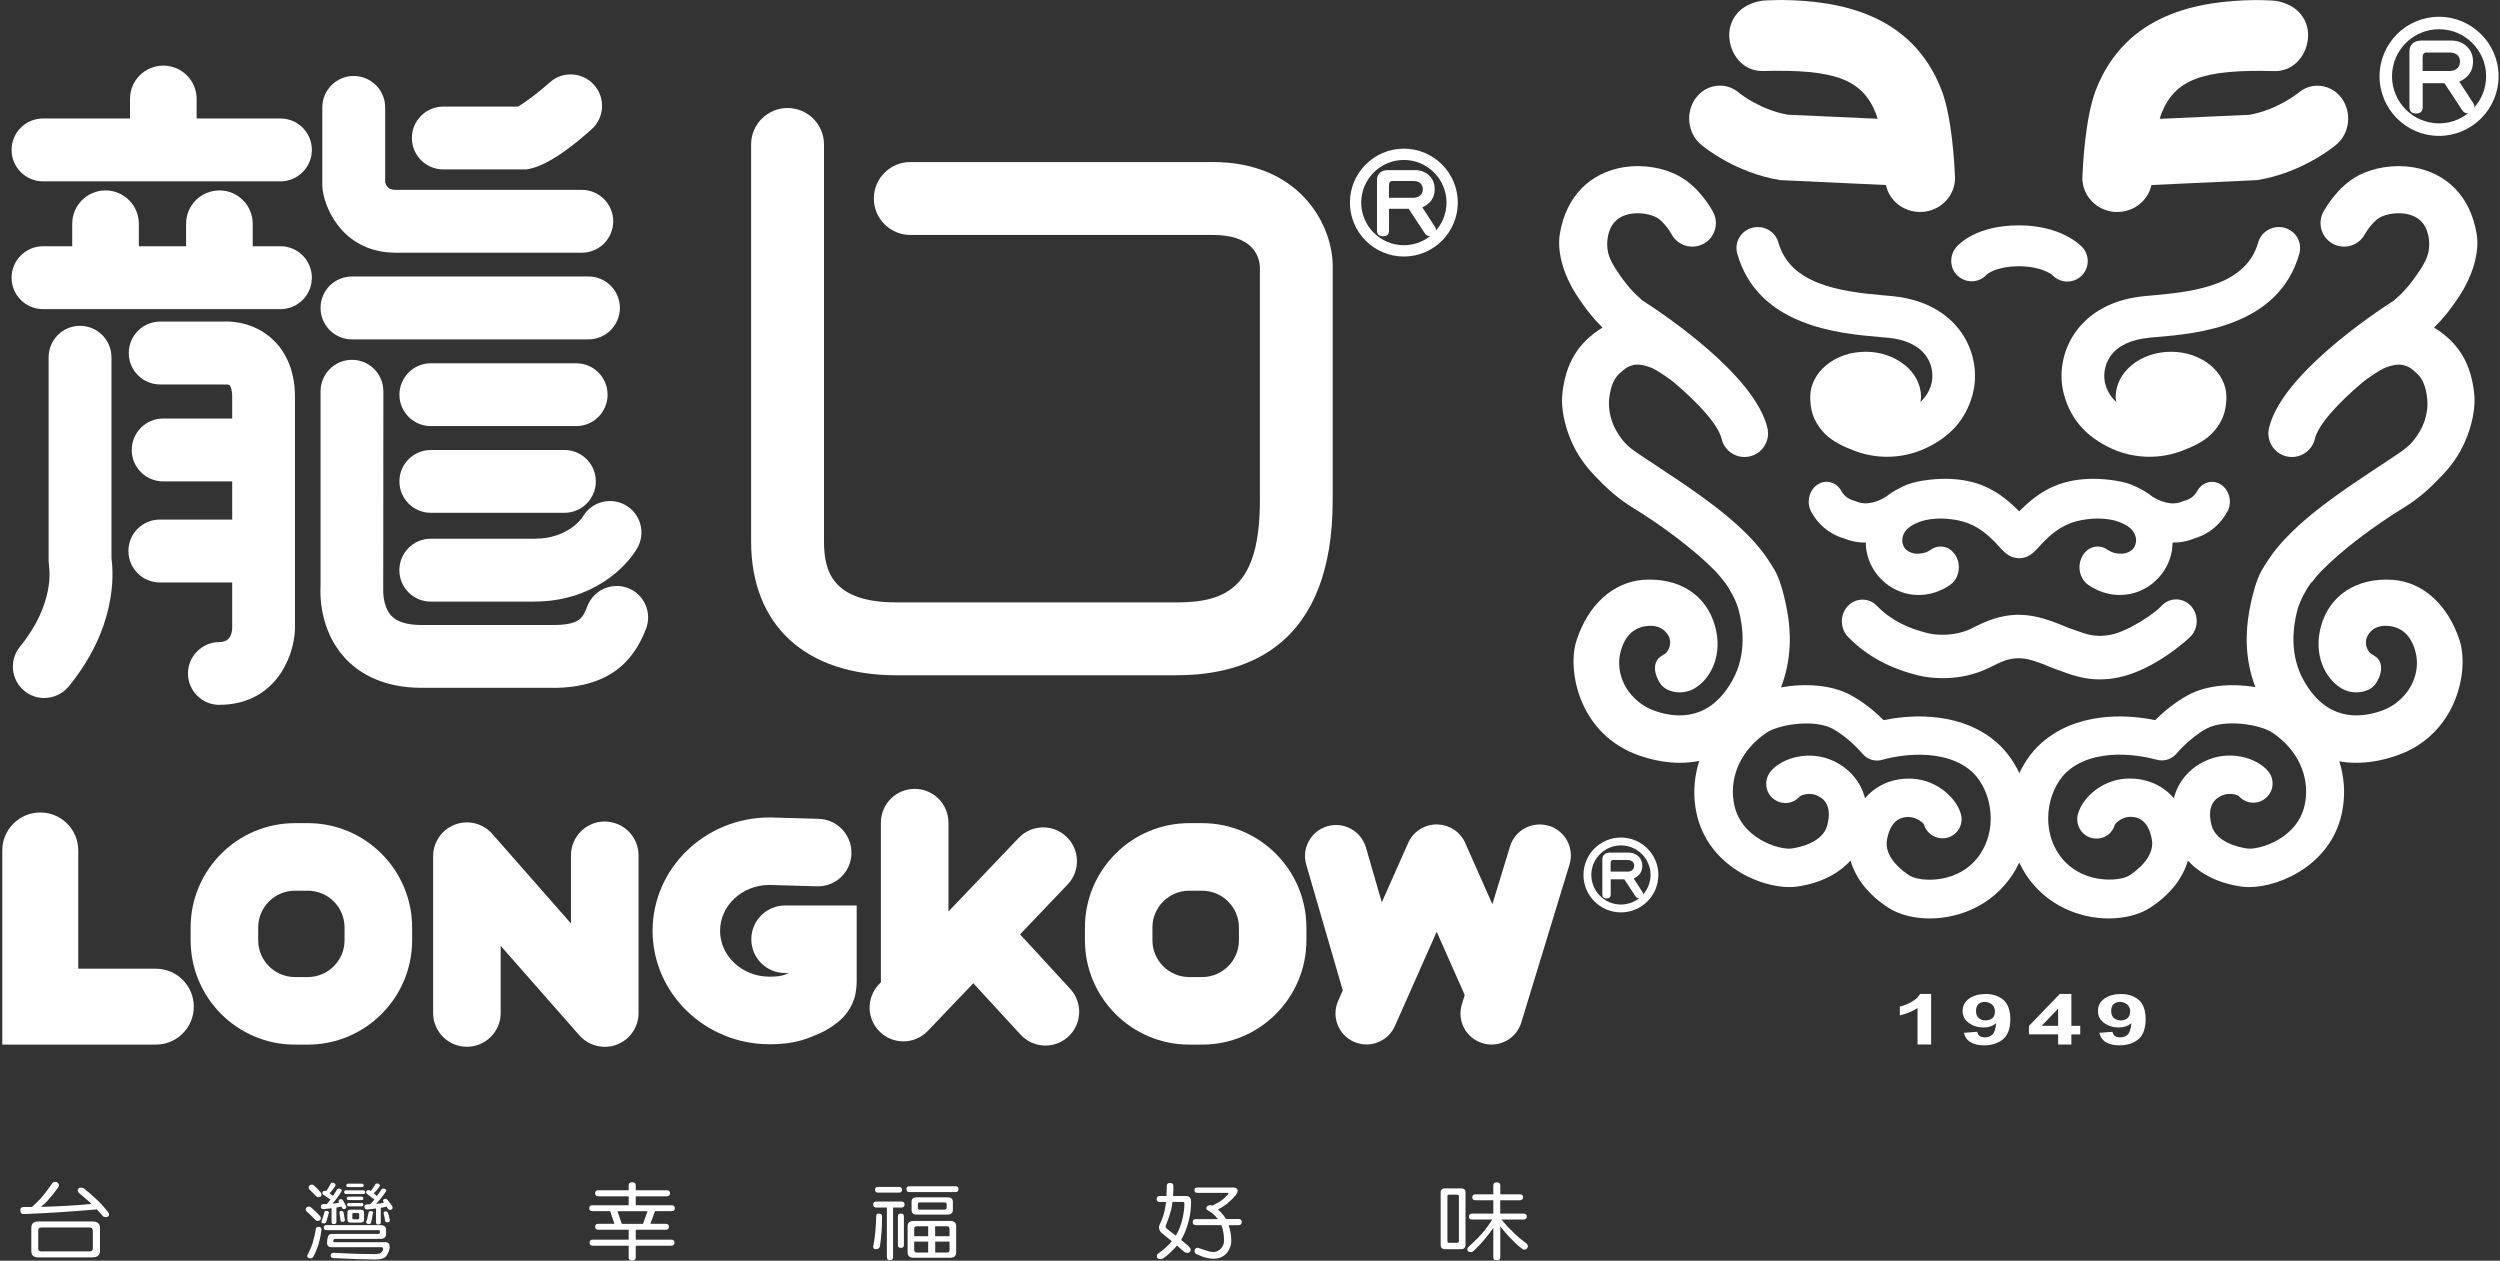 <svg width="117" height="59" viewBox="0 0 117 59" fill="none" xmlns="http://www.w3.org/2000/svg">
<rect x="0" y="0" width="117" height="59" fill="#333333" stroke="none"/>
<g clip-path="url(#clip0_112_34)">
<path d="M2.706 55.363C2.743 55.393 2.76 55.434 2.76 55.474C2.76 55.508 2.747 55.538 2.727 55.565C2.575 55.781 2.406 55.987 2.231 56.185C2.133 56.29 2.032 56.388 1.918 56.482C2.784 56.459 3.576 56.415 4.287 56.344C4.253 56.314 4.216 56.28 4.186 56.249C4.034 56.115 3.873 55.977 3.694 55.828C3.657 55.794 3.64 55.761 3.64 55.72C3.64 55.629 3.687 55.579 3.795 55.579C3.825 55.579 3.866 55.592 3.92 55.612C4.102 55.761 4.27 55.902 4.419 56.041C4.644 56.239 4.857 56.465 5.059 56.728C5.089 56.772 5.106 56.806 5.106 56.819C5.106 56.914 5.052 56.961 4.951 56.961C4.897 56.961 4.85 56.947 4.816 56.914C4.712 56.796 4.614 56.691 4.53 56.597C4.51 56.603 4.5 56.603 4.489 56.603C3.303 56.705 2.177 56.779 1.105 56.819C1.001 56.819 0.95 56.758 0.95 56.634C0.95 56.543 0.997 56.496 1.105 56.489C1.233 56.489 1.361 56.489 1.493 56.486C1.638 56.357 1.773 56.229 1.891 56.101C2.093 55.869 2.278 55.626 2.45 55.373C2.48 55.333 2.524 55.312 2.588 55.312C2.632 55.312 2.673 55.329 2.706 55.356V55.363ZM4.328 57.166C4.557 57.166 4.678 57.264 4.678 57.463V58.548C4.678 58.744 4.557 58.845 4.328 58.845H1.793C1.57 58.845 1.466 58.744 1.466 58.548V57.463C1.466 57.264 1.574 57.166 1.793 57.166H4.328ZM4.344 58.427V57.588C4.344 57.497 4.291 57.446 4.189 57.446H1.931C1.833 57.446 1.789 57.493 1.789 57.588V58.427C1.789 58.525 1.833 58.565 1.931 58.565H4.189C4.291 58.565 4.344 58.521 4.344 58.427Z" fill="white"/>
<path d="M14.564 56.513C14.709 56.63 14.847 56.765 14.982 56.917C15.002 56.957 15.016 56.984 15.016 57.008C15.016 57.096 14.962 57.136 14.857 57.136C14.831 57.136 14.8 57.129 14.773 57.106C14.638 56.961 14.49 56.819 14.338 56.684C14.311 56.647 14.305 56.624 14.305 56.61C14.305 56.519 14.362 56.469 14.477 56.469C14.504 56.469 14.53 56.486 14.564 56.513ZM15.046 57.554C15.019 57.776 14.975 57.989 14.918 58.194C14.851 58.41 14.77 58.612 14.665 58.811C14.632 58.862 14.588 58.892 14.53 58.892C14.426 58.892 14.376 58.848 14.376 58.767C14.376 58.754 14.386 58.734 14.409 58.703C14.53 58.457 14.605 58.269 14.638 58.147C14.696 57.962 14.743 57.743 14.787 57.49C14.797 57.443 14.837 57.416 14.908 57.416C14.996 57.416 15.046 57.463 15.046 57.554ZM14.702 55.488C14.81 55.582 14.915 55.69 15.016 55.815C15.033 55.852 15.046 55.882 15.046 55.906C15.046 55.99 14.992 56.027 14.891 56.027C14.861 56.027 14.834 56.02 14.807 55.997C14.699 55.882 14.591 55.771 14.473 55.66C14.45 55.619 14.443 55.596 14.443 55.579C14.443 55.488 14.5 55.441 14.615 55.441C14.638 55.441 14.662 55.454 14.699 55.488H14.702ZM15.656 55.387C15.687 55.407 15.704 55.431 15.704 55.454C15.704 55.471 15.693 55.491 15.687 55.515C15.602 55.643 15.515 55.754 15.417 55.845C15.481 55.889 15.532 55.929 15.585 55.97C15.65 55.875 15.71 55.778 15.771 55.67C15.784 55.643 15.815 55.626 15.859 55.626C15.892 55.626 15.926 55.639 15.956 55.653C15.983 55.67 15.997 55.693 15.997 55.717C15.997 55.734 15.987 55.747 15.976 55.764C15.848 55.98 15.707 56.165 15.559 56.33C15.67 56.32 15.771 56.31 15.869 56.29C15.865 56.287 15.862 56.28 15.862 56.276C15.848 56.249 15.845 56.229 15.845 56.212C15.845 56.152 15.886 56.121 15.963 56.121C15.98 56.121 16.007 56.132 16.034 56.152C16.088 56.233 16.138 56.327 16.189 56.432C16.199 56.455 16.206 56.475 16.206 56.489C16.206 56.553 16.165 56.583 16.088 56.583C16.071 56.583 16.051 56.583 16.034 56.566C16.01 56.536 15.993 56.499 15.976 56.465C15.963 56.475 15.953 56.475 15.946 56.475C15.875 56.492 15.805 56.502 15.744 56.513V57.19C15.744 57.254 15.7 57.288 15.619 57.288C15.549 57.288 15.518 57.254 15.518 57.19V56.546C15.387 56.563 15.259 56.577 15.137 56.587C15.056 56.587 15.016 56.546 15.016 56.462C15.016 56.391 15.056 56.354 15.137 56.351C15.191 56.351 15.242 56.351 15.296 56.351C15.353 56.287 15.41 56.216 15.464 56.138C15.353 56.057 15.238 55.98 15.12 55.902C15.093 55.872 15.087 55.855 15.087 55.838C15.087 55.767 15.13 55.73 15.225 55.73C15.235 55.73 15.245 55.73 15.265 55.741C15.333 55.65 15.397 55.542 15.468 55.417C15.478 55.377 15.508 55.353 15.555 55.353C15.589 55.353 15.626 55.363 15.663 55.38L15.656 55.387ZM15.356 56.691C15.38 56.705 15.393 56.725 15.393 56.745C15.393 56.762 15.39 56.779 15.38 56.792C15.339 56.951 15.299 57.092 15.255 57.21C15.228 57.244 15.198 57.257 15.171 57.257C15.087 57.257 15.046 57.234 15.046 57.18C15.046 57.153 15.05 57.133 15.063 57.119C15.097 57.015 15.144 56.88 15.188 56.715C15.198 56.681 15.228 56.667 15.272 56.667C15.302 56.667 15.329 56.674 15.356 56.691ZM17.709 57.743C17.753 57.743 17.78 57.719 17.78 57.662V57.635C17.78 57.594 17.753 57.571 17.709 57.571H15.272C15.194 57.571 15.154 57.53 15.154 57.446C15.154 57.375 15.194 57.335 15.272 57.335H17.79C17.975 57.335 18.07 57.409 18.07 57.554V57.743C18.07 57.901 17.979 57.979 17.79 57.979H15.704C15.633 57.979 15.596 58.016 15.596 58.087C15.596 58.12 15.613 58.134 15.65 58.134H18.049C18.174 58.134 18.238 58.215 18.238 58.366C18.238 58.427 18.221 58.501 18.184 58.592C18.13 58.72 18.07 58.804 18.002 58.852C17.928 58.912 17.763 58.943 17.51 58.943C17.099 58.943 16.459 58.919 15.592 58.879C15.511 58.865 15.474 58.825 15.474 58.757C15.474 58.673 15.521 58.633 15.629 58.633C16.367 58.673 16.994 58.693 17.514 58.693C17.686 58.693 17.793 58.67 17.837 58.626C17.901 58.562 17.931 58.508 17.931 58.464C17.931 58.4 17.905 58.37 17.861 58.37H15.515C15.373 58.37 15.306 58.299 15.306 58.154C15.306 58.066 15.319 57.979 15.343 57.888C15.37 57.797 15.431 57.749 15.528 57.749H17.702L17.709 57.743ZM16.071 56.718C16.088 56.782 16.108 56.887 16.128 57.028C16.132 57.062 16.138 57.082 16.138 57.092C16.138 57.156 16.105 57.183 16.037 57.183C15.97 57.183 15.936 57.16 15.936 57.109C15.916 56.981 15.906 56.87 15.889 56.779V56.752C15.886 56.701 15.909 56.671 15.966 56.671C16.01 56.671 16.047 56.688 16.074 56.718H16.071ZM17.089 55.788C17.089 55.852 17.058 55.879 17.005 55.879H16.192C16.135 55.879 16.108 55.852 16.108 55.788C16.108 55.734 16.135 55.707 16.192 55.707H17.005C17.055 55.707 17.089 55.734 17.089 55.788ZM17.021 55.478C17.021 55.532 16.991 55.555 16.934 55.555H16.297C16.233 55.555 16.209 55.532 16.209 55.478C16.209 55.424 16.236 55.397 16.297 55.397H16.934C16.991 55.397 17.021 55.424 17.021 55.478ZM17.005 56.084C17.005 56.138 16.974 56.162 16.917 56.162H16.317C16.253 56.162 16.229 56.138 16.229 56.084C16.229 56.031 16.256 56.004 16.317 56.004H16.917C16.974 56.004 17.005 56.031 17.005 56.084ZM17.005 56.378C17.005 56.432 16.974 56.455 16.917 56.455H16.331C16.273 56.455 16.246 56.432 16.246 56.378C16.246 56.33 16.273 56.3 16.331 56.3H16.917C16.974 56.3 17.005 56.327 17.005 56.378ZM16.866 56.614C16.981 56.614 17.038 56.657 17.038 56.735V57.092C17.038 57.176 16.981 57.217 16.866 57.217H16.415C16.31 57.217 16.26 57.176 16.26 57.092V56.735C16.26 56.657 16.307 56.614 16.415 56.614H16.866ZM16.812 56.988V56.843C16.812 56.796 16.785 56.769 16.742 56.769H16.536C16.502 56.769 16.489 56.796 16.489 56.843V56.988C16.489 57.042 16.502 57.065 16.536 57.065H16.742C16.785 57.065 16.812 57.042 16.812 56.988ZM17.736 55.414C17.763 55.434 17.78 55.457 17.78 55.481C17.78 55.498 17.77 55.508 17.763 55.525C17.679 55.653 17.584 55.761 17.49 55.848C17.544 55.889 17.591 55.933 17.642 55.977C17.712 55.882 17.776 55.778 17.851 55.67C17.864 55.639 17.894 55.623 17.938 55.623C17.972 55.623 18.006 55.633 18.036 55.65C18.063 55.666 18.076 55.69 18.076 55.714C18.076 55.73 18.066 55.747 18.06 55.761C17.918 55.977 17.763 56.172 17.598 56.337C17.729 56.33 17.847 56.314 17.965 56.29C17.955 56.283 17.952 56.27 17.945 56.26C17.931 56.233 17.928 56.212 17.928 56.196C17.928 56.135 17.965 56.105 18.046 56.105C18.063 56.105 18.09 56.118 18.117 56.138C18.201 56.229 18.282 56.334 18.356 56.448C18.366 56.479 18.373 56.502 18.373 56.523C18.373 56.587 18.333 56.62 18.255 56.62C18.228 56.62 18.208 56.614 18.184 56.603C18.147 56.556 18.12 56.513 18.097 56.469C18.08 56.479 18.066 56.482 18.046 56.482C17.965 56.499 17.891 56.516 17.82 56.523V57.21C17.82 57.274 17.78 57.308 17.699 57.308C17.628 57.308 17.598 57.274 17.598 57.21V56.553C17.456 56.577 17.315 56.593 17.183 56.603C17.099 56.603 17.058 56.563 17.058 56.479C17.058 56.408 17.099 56.371 17.183 56.367C17.23 56.367 17.281 56.367 17.325 56.357C17.392 56.293 17.456 56.223 17.52 56.142C17.399 56.047 17.281 55.953 17.166 55.865C17.139 55.838 17.133 55.818 17.133 55.808C17.133 55.737 17.177 55.697 17.267 55.697C17.284 55.697 17.311 55.71 17.338 55.73C17.348 55.737 17.352 55.741 17.352 55.741C17.422 55.653 17.493 55.555 17.564 55.434C17.574 55.4 17.605 55.387 17.648 55.387C17.682 55.387 17.716 55.397 17.746 55.414H17.736ZM17.429 56.701C17.453 56.715 17.466 56.735 17.466 56.755C17.466 56.772 17.456 56.789 17.446 56.802C17.419 56.971 17.392 57.112 17.362 57.237C17.335 57.267 17.305 57.284 17.274 57.284C17.183 57.284 17.139 57.254 17.139 57.19C17.139 57.17 17.143 57.153 17.156 57.146C17.187 57.035 17.224 56.897 17.257 56.725C17.271 56.691 17.301 56.678 17.345 56.678C17.375 56.678 17.402 56.684 17.429 56.701ZM18.154 56.755C18.181 56.819 18.208 56.92 18.232 57.052C18.235 57.082 18.242 57.099 18.242 57.112C18.242 57.176 18.201 57.203 18.124 57.203C18.056 57.203 18.023 57.176 18.019 57.112C18.002 56.988 17.979 56.883 17.955 56.799V56.772C17.952 56.718 17.982 56.691 18.053 56.691C18.097 56.691 18.134 56.715 18.154 56.755Z" fill="white"/>
<path d="M31.357 55.845C31.357 55.939 31.303 55.987 31.202 55.987H29.753V56.405H31.424C31.529 56.405 31.583 56.452 31.583 56.543C31.583 56.634 31.529 56.681 31.424 56.681H30.653L30.44 57.274H31.151C31.253 57.274 31.306 57.321 31.306 57.412C31.306 57.503 31.253 57.551 31.151 57.551H29.753V58.016H31.411C31.512 58.016 31.566 58.063 31.566 58.157C31.566 58.252 31.512 58.299 31.411 58.299H29.753V58.858C29.753 58.949 29.695 58.997 29.581 58.997C29.476 58.997 29.422 58.949 29.422 58.858V58.299H27.747C27.643 58.299 27.592 58.252 27.592 58.157C27.592 58.063 27.639 58.016 27.747 58.016H29.422V57.551H28.007C27.899 57.551 27.852 57.507 27.852 57.412C27.852 57.318 27.899 57.274 28.007 57.274H28.755L28.556 56.681H27.734C27.626 56.681 27.575 56.637 27.575 56.543C27.575 56.448 27.629 56.405 27.734 56.405H29.422V55.987H28.007C27.899 55.987 27.852 55.939 27.852 55.845C27.852 55.751 27.899 55.703 28.007 55.703H29.422V55.471C29.422 55.377 29.476 55.329 29.581 55.329C29.695 55.329 29.753 55.377 29.753 55.471V55.703H31.202C31.303 55.703 31.357 55.751 31.357 55.845ZM30.093 57.278L30.305 56.684H28.9L29.099 57.278H30.093Z" fill="white"/>
<path d="M42.332 56.374C42.332 56.469 42.278 56.513 42.177 56.513H41.796V58.845C41.796 58.929 41.742 58.973 41.641 58.973C41.55 58.973 41.506 58.929 41.506 58.845V56.513H41.021C40.916 56.513 40.866 56.469 40.866 56.374C40.866 56.28 40.913 56.233 41.021 56.233H42.18C42.281 56.233 42.335 56.28 42.335 56.374H42.332ZM41.28 56.934C41.28 57.436 41.247 57.901 41.179 58.333C41.156 58.42 41.095 58.461 40.99 58.461C40.906 58.461 40.866 58.424 40.866 58.349C40.866 58.312 40.869 58.279 40.883 58.242C40.953 57.888 40.994 57.443 41.007 56.904C41.007 56.833 41.048 56.796 41.125 56.796C41.226 56.796 41.28 56.846 41.28 56.934ZM42.214 55.673C42.214 55.767 42.167 55.815 42.076 55.815H41.092C40.997 55.815 40.953 55.767 40.953 55.673C40.953 55.592 40.997 55.548 41.092 55.548H42.076C42.163 55.548 42.214 55.592 42.214 55.673ZM42.302 56.92V58.275C42.302 58.36 42.254 58.4 42.16 58.4C42.066 58.4 42.022 58.36 42.022 58.275V56.92C42.022 56.839 42.066 56.796 42.16 56.796C42.254 56.796 42.302 56.839 42.302 56.92ZM44.857 55.646C44.857 55.744 44.809 55.788 44.715 55.788H42.558C42.467 55.788 42.42 55.744 42.42 55.646C42.42 55.562 42.463 55.518 42.558 55.518H44.715C44.806 55.518 44.857 55.562 44.857 55.646ZM44.459 57.139C44.654 57.139 44.749 57.224 44.749 57.386V58.616C44.749 58.781 44.654 58.862 44.459 58.862H42.767C42.571 58.862 42.477 58.778 42.477 58.616V57.386C42.477 57.224 42.575 57.139 42.767 57.139H44.459ZM44.334 56.034C44.506 56.034 44.594 56.101 44.594 56.236V56.627C44.594 56.769 44.506 56.843 44.334 56.843H42.902C42.743 56.843 42.662 56.772 42.662 56.627V56.236C42.662 56.101 42.743 56.034 42.902 56.034H44.334ZM43.438 57.854V57.389H42.902C42.821 57.389 42.784 57.433 42.784 57.514V57.854H43.438ZM43.438 58.107H42.784V58.491C42.784 58.579 42.824 58.619 42.902 58.619H43.438V58.107ZM44.304 56.502V56.364C44.304 56.303 44.27 56.273 44.196 56.273H43.04C42.983 56.273 42.956 56.307 42.956 56.364V56.502C42.956 56.577 42.983 56.614 43.04 56.614H44.196C44.267 56.614 44.304 56.577 44.304 56.502ZM43.768 57.854H44.439V57.514C44.439 57.433 44.398 57.389 44.317 57.389H43.764V57.854H43.768ZM44.439 58.491V58.107H43.768V58.619H44.321C44.401 58.619 44.442 58.579 44.442 58.491H44.439Z" fill="white"/>
<path d="M54.591 55.973C54.601 55.828 54.604 55.673 54.604 55.501C54.604 55.41 54.651 55.363 54.759 55.363C54.867 55.363 54.914 55.41 54.914 55.501C54.914 55.673 54.911 55.828 54.901 55.973H55.501C55.659 55.973 55.743 56.061 55.743 56.236C55.743 56.543 55.706 56.826 55.642 57.089C55.565 57.422 55.45 57.726 55.292 58.002C55.282 58.016 55.278 58.023 55.275 58.029C55.342 58.087 55.4 58.134 55.45 58.174C55.632 58.309 55.727 58.417 55.727 58.491C55.72 58.538 55.71 58.572 55.686 58.592C55.659 58.616 55.629 58.626 55.585 58.636C55.514 58.636 55.447 58.609 55.386 58.558C55.275 58.464 55.174 58.376 55.083 58.292C54.898 58.518 54.682 58.717 54.432 58.895C54.385 58.916 54.345 58.929 54.308 58.929C54.193 58.929 54.136 58.879 54.136 58.774C54.136 58.744 54.153 58.71 54.186 58.68C54.456 58.488 54.675 58.295 54.84 58.09C54.658 57.938 54.5 57.807 54.358 57.696C54.281 57.625 54.24 57.534 54.24 57.422C54.24 57.406 54.247 57.375 54.27 57.318C54.389 57.072 54.469 56.836 54.513 56.62C54.537 56.516 54.554 56.395 54.571 56.253H54.287C54.179 56.253 54.132 56.209 54.132 56.111C54.132 56.02 54.179 55.973 54.287 55.973H54.587H54.591ZM54.817 56.593C54.766 56.792 54.688 57.035 54.577 57.315C54.56 57.358 54.55 57.396 54.55 57.419C54.55 57.443 54.581 57.483 54.648 57.537C54.79 57.648 54.914 57.746 55.029 57.827C55.17 57.598 55.275 57.325 55.346 57.015C55.4 56.762 55.43 56.539 55.43 56.34C55.43 56.28 55.41 56.249 55.363 56.249H54.87C54.854 56.378 54.837 56.492 54.813 56.593H54.817ZM58.11 57.197C58.11 57.294 58.056 57.338 57.955 57.338H57.5C57.581 57.584 57.624 57.827 57.624 58.07C57.624 58.225 57.581 58.38 57.493 58.532C57.419 58.663 57.314 58.757 57.19 58.818C57.075 58.875 56.944 58.909 56.782 58.909C56.569 58.909 56.327 58.845 56.057 58.72C55.956 58.69 55.902 58.636 55.902 58.565C55.902 58.457 55.956 58.403 56.057 58.393C56.434 58.528 56.667 58.596 56.765 58.596C56.846 58.596 56.92 58.582 56.991 58.542C57.078 58.501 57.149 58.437 57.203 58.346C57.257 58.265 57.284 58.171 57.284 58.066C57.284 57.813 57.25 57.588 57.186 57.406C57.176 57.382 57.166 57.358 57.156 57.335H55.973C55.868 57.335 55.818 57.291 55.818 57.193C55.818 57.102 55.865 57.055 55.973 57.055H56.997C56.96 57.015 56.93 56.974 56.9 56.934C56.785 56.816 56.66 56.715 56.522 56.641C56.478 56.614 56.455 56.587 56.455 56.556C56.458 56.462 56.522 56.408 56.644 56.401C56.67 56.401 56.701 56.415 56.738 56.428C56.751 56.421 56.765 56.408 56.782 56.401C56.927 56.33 57.038 56.27 57.115 56.216C57.223 56.145 57.314 56.064 57.395 55.98C57.459 55.919 57.489 55.879 57.489 55.855C57.489 55.835 57.473 55.825 57.436 55.825H56.04C55.946 55.825 55.902 55.784 55.902 55.7C55.902 55.616 55.946 55.575 56.04 55.575H57.699C57.847 55.575 57.921 55.629 57.921 55.73C57.921 55.784 57.894 55.848 57.843 55.919C57.756 56.034 57.631 56.158 57.473 56.293C57.324 56.418 57.166 56.519 57.001 56.603C57.058 56.661 57.112 56.711 57.163 56.765C57.247 56.853 57.318 56.947 57.375 57.048H57.958C58.059 57.048 58.113 57.096 58.113 57.187L58.11 57.197Z" fill="white"/>
<path d="M68.377 55.616C68.515 55.616 68.586 55.68 68.586 55.805V58.258C68.586 58.393 68.515 58.461 68.377 58.461H67.632C67.49 58.461 67.423 58.393 67.423 58.258V55.805C67.423 55.68 67.49 55.616 67.632 55.616H68.377ZM68.276 58.087V55.973C68.276 55.933 68.245 55.909 68.188 55.909H67.824C67.767 55.909 67.74 55.933 67.74 55.973V58.087C67.74 58.141 67.767 58.164 67.824 58.164H68.188C68.245 58.164 68.276 58.141 68.276 58.087ZM71.279 56.034C71.279 56.128 71.225 56.172 71.124 56.172H70.21V56.796H71.299C71.4 56.796 71.454 56.846 71.454 56.934C71.454 57.028 71.4 57.075 71.299 57.075H70.268C70.463 57.315 70.628 57.493 70.763 57.611C70.905 57.77 71.134 57.969 71.454 58.208C71.488 58.238 71.505 58.289 71.505 58.346C71.478 58.434 71.424 58.481 71.35 58.484C71.306 58.484 71.265 58.474 71.232 58.441C71.077 58.326 70.912 58.178 70.743 57.995C70.581 57.84 70.403 57.638 70.214 57.392V58.845C70.214 58.936 70.156 58.983 70.042 58.983C69.934 58.983 69.887 58.936 69.887 58.845V57.46C69.658 57.81 69.361 58.161 69 58.511C68.933 58.572 68.886 58.599 68.855 58.599C68.727 58.599 68.667 58.555 68.667 58.461C68.667 58.43 68.68 58.4 68.714 58.366C69.041 58.07 69.294 57.817 69.469 57.598C69.6 57.429 69.725 57.257 69.836 57.075H68.903C68.795 57.075 68.748 57.032 68.748 56.934C68.748 56.843 68.795 56.796 68.903 56.796H69.887V56.172H69.058C68.953 56.172 68.903 56.128 68.903 56.034C68.903 55.939 68.95 55.896 69.058 55.896H69.887V55.478C69.887 55.383 69.934 55.336 70.042 55.336C70.156 55.336 70.214 55.383 70.214 55.478V55.896H71.127C71.228 55.896 71.282 55.943 71.282 56.034H71.279Z" fill="white"/>
<path d="M27.541 15.883H16.472C15.66 15.883 15.002 15.225 15.002 14.41C15.002 13.594 15.66 12.94 16.472 12.94H27.541C28.354 12.94 29.011 13.601 29.011 14.41C29.011 15.219 28.354 15.883 27.541 15.883Z" fill="white"/>
<path d="M27.225 11.828H18.542C16.149 11.828 15.242 9.906 15.1 8.892L15.084 8.686V5.026C15.084 4.213 15.744 3.556 16.553 3.556C17.362 3.556 18.026 4.213 18.026 5.026V8.538C18.124 8.885 18.393 8.885 18.542 8.885H27.225C28.037 8.885 28.698 9.542 28.698 10.358C28.698 11.174 28.037 11.828 27.225 11.828Z" fill="white"/>
<path d="M7.645 8.177C6.782 8.177 6.084 7.479 6.084 6.617V4.628C6.084 3.765 6.782 3.071 7.645 3.071C8.507 3.071 9.202 3.768 9.202 4.628V6.617C9.202 7.479 8.504 8.177 7.645 8.177Z" fill="white"/>
<path d="M4.938 13.759C4.078 13.759 3.38 13.061 3.38 12.202V10.473C3.38 9.61 4.078 8.912 4.938 8.912C5.797 8.912 6.498 9.61 6.498 10.473V12.202C6.498 13.065 5.801 13.759 4.938 13.759Z" fill="white"/>
<path d="M10.27 13.759C9.407 13.759 8.709 13.061 8.709 12.202V10.473C8.709 9.61 9.407 8.912 10.27 8.912C11.133 8.912 11.827 9.61 11.827 10.473V12.202C11.827 13.065 11.13 13.759 10.27 13.759Z" fill="white"/>
<path d="M13.125 8.487H2.012C1.2 8.487 0.542 7.827 0.542 7.014C0.542 6.202 1.203 5.545 2.012 5.545H13.125C13.938 5.545 14.595 6.202 14.595 7.014C14.595 7.827 13.938 8.487 13.125 8.487Z" fill="white"/>
<path d="M13.125 14.467H2.012C1.2 14.467 0.542 13.81 0.542 12.997C0.542 12.185 1.203 11.524 2.012 11.524H13.125C13.938 11.524 14.595 12.185 14.595 12.997C14.595 13.81 13.938 14.467 13.125 14.467Z" fill="white"/>
<path d="M26.965 19.941H20.163C19.351 19.941 18.693 19.28 18.693 18.471C18.693 17.662 19.351 17.002 20.163 17.002H26.965C27.777 17.002 28.435 17.659 28.435 18.471C28.435 19.284 27.777 19.941 26.965 19.941Z" fill="white"/>
<path d="M24.616 7.928H20.746C19.934 7.928 19.276 7.271 19.276 6.458C19.276 5.646 19.934 4.989 20.746 4.989H24.235C24.545 4.823 25.215 4.321 25.718 3.866C26.318 3.317 27.248 3.364 27.794 3.964C28.34 4.567 28.296 5.498 27.693 6.044C27.012 6.66 25.728 7.726 24.75 7.908L24.616 7.931V7.928Z" fill="white"/>
<path d="M26.416 23.999H20.163C19.351 23.999 18.693 23.342 18.693 22.529C18.693 21.717 19.351 21.06 20.163 21.06H26.416C27.228 21.06 27.885 21.717 27.885 22.529C27.885 23.342 27.228 23.999 26.416 23.999Z" fill="white"/>
<path d="M25.027 28.155H20.16C19.347 28.155 18.69 27.498 18.69 26.686C18.69 25.873 19.347 25.212 20.16 25.212H25.027C26.618 25.212 27.268 24.201 27.272 24.191C27.676 23.483 28.573 23.241 29.277 23.642C29.982 24.046 30.228 24.943 29.827 25.647C29.294 26.578 27.686 28.152 25.027 28.152V28.155Z" fill="white"/>
<path d="M2.073 32.668C1.749 32.668 1.419 32.561 1.142 32.335C0.515 31.822 0.421 30.895 0.933 30.265C2.568 28.27 2.309 26.608 2.298 26.534L2.275 26.264V16.722C2.275 15.909 2.932 15.249 3.744 15.249C4.557 15.249 5.217 15.909 5.217 16.722V26.143C5.319 26.867 5.463 29.375 3.215 32.126C2.922 32.48 2.501 32.665 2.073 32.665V32.668Z" fill="white"/>
<path d="M10.27 32.989C9.458 32.989 8.797 32.328 8.797 31.519C8.797 30.71 9.458 30.049 10.27 30.049C10.648 30.049 10.85 29.827 10.867 29.395V18.589C10.867 18.225 10.786 18.067 10.755 18.036C10.728 18.009 10.637 17.989 10.58 17.989L10.466 18.009L10.506 17.993H7.496C6.684 17.993 6.026 17.335 6.026 16.523C6.026 15.711 6.684 15.05 7.496 15.05H10.466C10.819 15.033 11.868 15.063 12.744 15.869C13.229 16.311 13.806 17.146 13.806 18.589V29.446C13.748 30.902 12.764 32.985 10.267 32.985L10.27 32.989Z" fill="white"/>
<path d="M11.78 22.529H7.634C6.822 22.529 6.165 21.869 6.165 21.06C6.165 20.251 6.822 19.587 7.634 19.587H11.78C12.589 19.587 13.25 20.244 13.25 21.06C13.25 21.876 12.589 22.529 11.78 22.529Z" fill="white"/>
<path d="M11.78 27.259H7.479C6.667 27.259 6.01 26.598 6.01 25.785C6.01 24.973 6.667 24.316 7.479 24.316H11.78C12.589 24.316 13.25 24.977 13.25 25.785C13.25 26.595 12.589 27.259 11.78 27.259Z" fill="white"/>
<path d="M25.866 32.19H19.735C17.814 32.19 16.711 31.421 16.125 30.774C14.962 29.493 14.976 27.842 15.002 27.41V18.313C15.002 17.5 15.66 16.84 16.472 16.84C17.284 16.84 17.942 17.5 17.942 18.313L17.935 27.602C17.935 27.602 17.898 28.364 18.309 28.812C18.582 29.106 19.061 29.251 19.732 29.251H25.863C27.147 29.251 27.275 28.917 27.491 28.364C27.787 27.606 28.633 27.232 29.392 27.521C30.15 27.815 30.524 28.668 30.235 29.426C29.773 30.612 28.819 32.193 25.863 32.193L25.866 32.19Z" fill="white"/>
<path d="M55.093 31.603H41.958C37.697 31.603 35.152 29.261 35.152 25.334V6.762C35.152 5.821 35.914 5.056 36.858 5.056C37.802 5.056 38.563 5.821 38.563 6.762V25.334C38.563 26.75 38.968 28.192 41.958 28.192H55.093C57.483 28.192 58.963 27.393 58.963 23.406V12.465C58.916 11.902 58.558 10.995 56.758 10.995H42.602C41.661 10.995 40.896 10.23 40.896 9.29C40.896 8.349 41.658 7.584 42.602 7.584H56.758C60.783 7.584 62.32 10.446 62.37 12.364V23.406C62.37 30.181 58.417 31.6 55.093 31.6V31.603Z" fill="white"/>
<path d="M7.29 45.335H3.663V39.801C3.663 38.82 2.868 38.024 1.887 38.024C0.906 38.024 0.107 38.82 0.107 39.801V48.888H7.29C8.275 48.888 9.07 48.093 9.07 47.112C9.07 46.131 8.275 45.335 7.29 45.335Z" fill="white"/>
<path d="M28.303 38.446C27.43 38.446 26.722 39.154 26.722 40.027V43.219L23.038 39.026C22.603 38.53 21.909 38.358 21.292 38.591C20.678 38.823 20.27 39.41 20.27 40.07V47.408C20.27 48.281 20.978 48.989 21.851 48.989C22.724 48.989 23.432 48.281 23.432 47.408V44.264L27.116 48.457C27.423 48.804 27.858 48.992 28.303 48.992C28.491 48.992 28.68 48.959 28.859 48.891C29.476 48.659 29.884 48.072 29.884 47.412V40.03C29.884 39.157 29.176 38.449 28.303 38.449V38.446Z" fill="white"/>
<path d="M14.406 38.523H13.803C11.113 38.523 8.922 40.714 8.922 43.404V44.007C8.922 46.697 11.109 48.888 13.803 48.888H14.406C17.099 48.888 19.287 46.697 19.287 44.007V43.404C19.287 40.714 17.099 38.523 14.406 38.523ZM16.125 44.007C16.125 44.955 15.353 45.726 14.406 45.726H13.803C12.855 45.726 12.084 44.955 12.084 44.007V43.404C12.084 42.457 12.855 41.685 13.803 41.685H14.406C15.357 41.685 16.125 42.457 16.125 43.404V44.007Z" fill="white"/>
<path d="M56.259 38.523H55.656C52.966 38.523 50.775 40.714 50.775 43.404V44.007C50.775 46.697 52.966 48.888 55.656 48.888H56.259C58.953 48.888 61.14 46.697 61.14 44.007V43.404C61.14 40.714 58.949 38.523 56.259 38.523ZM57.982 44.007C57.982 44.955 57.21 45.726 56.259 45.726H55.656C54.706 45.726 53.934 44.955 53.934 44.007V43.404C53.934 42.457 54.706 41.685 55.656 41.685H56.259C57.207 41.685 57.982 42.457 57.982 43.404V44.007Z" fill="white"/>
<path d="M40.087 42.376H36.74C35.867 42.379 35.159 43.087 35.162 43.96C35.162 44.833 35.87 45.538 36.743 45.538H36.922L36.753 45.605C36.585 45.676 36.352 45.709 36.015 45.709C34.737 45.709 33.699 44.745 33.699 43.562C33.699 42.379 34.727 41.425 35.995 41.415L38.223 41.479C39.113 41.506 39.824 40.819 39.847 39.946C39.871 39.076 39.187 38.348 38.314 38.321L36.062 38.257H36.018C32.998 38.257 30.541 40.637 30.541 43.562C30.541 46.488 32.998 48.871 36.018 48.871C36.794 48.871 37.417 48.76 37.99 48.517L38.145 48.453C38.314 48.382 38.469 48.318 38.631 48.227C38.782 48.14 39.163 47.917 39.44 47.627C39.699 47.358 39.881 47.048 39.989 46.7C40.087 46.377 40.1 45.996 40.093 45.763V42.373L40.087 42.376Z" fill="white"/>
<path d="M47.738 43.728L49.963 41.395C50.566 40.765 50.543 39.764 49.912 39.16C49.282 38.557 48.281 38.581 47.678 39.211L44.388 42.659V38.5C44.388 37.627 43.68 36.919 42.807 36.919C41.934 36.919 41.226 37.627 41.226 38.5V45.972L41.135 46.067C40.532 46.697 40.555 47.698 41.189 48.298C41.492 48.591 41.887 48.736 42.278 48.736C42.692 48.736 43.11 48.575 43.42 48.248L45.551 46.016L47.765 48.423C48.075 48.76 48.503 48.932 48.928 48.932C49.309 48.932 49.693 48.794 49.997 48.514C50.637 47.924 50.681 46.923 50.088 46.282L47.735 43.724L47.738 43.728Z" fill="white"/>
<path d="M72.482 38.648C71.714 38.415 70.901 38.847 70.669 39.612L69.843 42.319L68.572 39.45C68.336 38.918 67.824 38.601 67.281 38.584C67.268 38.584 67.254 38.584 67.237 38.584C67.217 38.584 67.197 38.584 67.177 38.584C67.143 38.584 67.109 38.584 67.076 38.591C66.577 38.645 66.118 38.955 65.903 39.447L64.669 42.228L63.924 39.659C63.698 38.887 62.893 38.446 62.121 38.668C61.349 38.891 60.907 39.696 61.133 40.468L62.842 46.35L62.627 46.839C62.3 47.574 62.63 48.43 63.365 48.757C63.557 48.841 63.756 48.881 63.951 48.881C64.507 48.881 65.04 48.558 65.283 48.015L67.237 43.606L68.549 46.566L68.414 47.007C68.178 47.776 68.613 48.588 69.381 48.821C69.523 48.864 69.664 48.885 69.806 48.885C70.426 48.885 71.003 48.48 71.195 47.857L73.453 40.461C73.689 39.693 73.254 38.88 72.486 38.645L72.482 38.648Z" fill="white"/>
<path d="M65.7 12.006C64.308 12.006 63.176 10.87 63.176 9.482C63.176 8.093 64.308 6.957 65.7 6.957C67.093 6.957 68.225 8.09 68.225 9.482C68.225 10.874 67.093 12.006 65.7 12.006ZM65.7 7.486C64.602 7.486 63.705 8.383 63.705 9.482C63.705 10.581 64.602 11.477 65.7 11.477C66.799 11.477 67.696 10.581 67.696 9.482C67.696 8.383 66.803 7.486 65.7 7.486Z" fill="white"/>
<path d="M67.116 10.968C67.052 11.022 66.985 11.052 66.911 11.052C66.816 11.052 66.742 11.005 66.685 10.924L65.927 9.772H65.006V10.796C65.006 10.972 64.909 11.056 64.723 11.056C64.538 11.056 64.443 10.965 64.443 10.793V8.41C64.443 8.268 64.494 8.157 64.595 8.073C64.683 7.999 64.804 7.961 64.946 7.961H66.216C66.476 7.961 66.698 8.042 66.877 8.208C67.056 8.373 67.143 8.588 67.143 8.855C67.143 9.246 66.948 9.532 66.564 9.704L67.153 10.611C67.19 10.665 67.207 10.719 67.207 10.773C67.207 10.85 67.177 10.914 67.12 10.968H67.116ZM66.466 8.565C66.378 8.501 66.277 8.47 66.152 8.47H65.165C65.06 8.47 65.003 8.538 65.003 8.676V9.256H66.149C66.274 9.256 66.375 9.225 66.462 9.151C66.543 9.087 66.587 8.986 66.587 8.858C66.587 8.73 66.543 8.632 66.462 8.568L66.466 8.565Z" fill="white"/>
<path d="M75.86 42.7C74.892 42.7 74.107 41.914 74.107 40.947C74.107 39.979 74.892 39.197 75.86 39.197C76.827 39.197 77.612 39.983 77.612 40.947C77.612 41.911 76.827 42.7 75.86 42.7ZM75.86 39.565C75.098 39.565 74.474 40.185 74.474 40.947C74.474 41.709 75.094 42.332 75.86 42.332C76.625 42.332 77.245 41.709 77.245 40.947C77.245 40.185 76.625 39.565 75.86 39.565Z" fill="white"/>
<path d="M76.844 41.982C76.8 42.019 76.75 42.039 76.699 42.039C76.635 42.039 76.585 42.008 76.544 41.951L76.018 41.152H75.381V41.864C75.381 41.985 75.314 42.046 75.182 42.046C75.051 42.046 74.99 41.982 74.99 41.864V40.212C74.99 40.114 75.024 40.037 75.095 39.979C75.155 39.929 75.236 39.902 75.337 39.902H76.217C76.399 39.902 76.554 39.959 76.676 40.074C76.8 40.188 76.861 40.34 76.861 40.522C76.861 40.792 76.726 40.991 76.457 41.112L76.864 41.742C76.888 41.779 76.901 41.816 76.901 41.857C76.901 41.911 76.881 41.955 76.841 41.992L76.844 41.982ZM76.392 40.316C76.332 40.276 76.261 40.249 76.173 40.249H75.489C75.415 40.249 75.378 40.296 75.378 40.391V40.792H76.173C76.261 40.792 76.332 40.768 76.392 40.718C76.446 40.674 76.48 40.603 76.48 40.515C76.48 40.428 76.446 40.36 76.392 40.313V40.316Z" fill="white"/>
<path d="M90.377 48.881H89.74V47.176C89.501 47.331 89.225 47.445 88.911 47.52V47.108C89.09 47.068 89.272 46.994 89.464 46.886C89.653 46.778 89.787 46.653 89.862 46.515H90.377V48.881Z" fill="white"/>
<path d="M91.915 48.335L92.535 48.288C92.565 48.463 92.683 48.548 92.895 48.548C93.037 48.548 93.155 48.507 93.243 48.419C93.334 48.332 93.394 48.157 93.421 47.887C93.34 47.951 93.253 48.002 93.148 48.035C93.05 48.069 92.939 48.086 92.818 48.086C92.562 48.086 92.339 48.015 92.144 47.877C91.948 47.735 91.851 47.55 91.851 47.317C91.851 47.068 91.955 46.872 92.161 46.731C92.366 46.589 92.619 46.519 92.922 46.519C93.26 46.519 93.536 46.609 93.755 46.791C93.971 46.977 94.082 47.28 94.082 47.705C94.082 48.13 93.967 48.45 93.738 48.639C93.512 48.827 93.216 48.922 92.852 48.922C92.599 48.922 92.393 48.874 92.228 48.78C92.063 48.682 91.958 48.534 91.911 48.339L91.915 48.335ZM93.364 47.348C93.364 47.199 93.317 47.088 93.219 47.007C93.121 46.93 93.01 46.889 92.892 46.889C92.774 46.889 92.673 46.92 92.596 46.987C92.518 47.054 92.478 47.162 92.478 47.314C92.478 47.466 92.521 47.577 92.606 47.648C92.69 47.718 92.798 47.755 92.922 47.755C93.047 47.755 93.145 47.722 93.233 47.658C93.317 47.59 93.361 47.486 93.361 47.351L93.364 47.348Z" fill="white"/>
<path d="M96.32 48.881V48.406H94.955V48.012L96.401 46.515H96.94V48.012H97.355V48.409H96.94V48.885H96.32V48.881ZM96.32 48.008V47.203L95.551 48.008H96.32Z" fill="white"/>
<path d="M98.244 48.335L98.865 48.288C98.895 48.463 99.016 48.548 99.225 48.548C99.367 48.548 99.485 48.507 99.576 48.419C99.667 48.332 99.724 48.157 99.751 47.887C99.67 47.951 99.582 48.002 99.481 48.035C99.38 48.069 99.269 48.086 99.148 48.086C98.895 48.086 98.669 48.015 98.477 47.877C98.281 47.735 98.184 47.55 98.184 47.317C98.184 47.068 98.285 46.872 98.494 46.731C98.699 46.589 98.952 46.519 99.255 46.519C99.593 46.519 99.869 46.609 100.088 46.791C100.307 46.977 100.415 47.28 100.415 47.705C100.415 48.13 100.3 48.45 100.075 48.639C99.845 48.827 99.549 48.922 99.188 48.922C98.935 48.922 98.73 48.874 98.564 48.78C98.399 48.682 98.295 48.534 98.248 48.339L98.244 48.335ZM99.694 47.348C99.694 47.199 99.647 47.088 99.549 47.007C99.451 46.93 99.343 46.889 99.218 46.889C99.094 46.889 99.003 46.92 98.922 46.987C98.844 47.054 98.804 47.162 98.804 47.314C98.804 47.466 98.844 47.577 98.932 47.648C99.019 47.718 99.124 47.755 99.249 47.755C99.373 47.755 99.471 47.722 99.559 47.658C99.643 47.59 99.687 47.486 99.687 47.351L99.694 47.348Z" fill="white"/>
<path d="M100.543 15.808C100.668 15.795 100.809 15.785 100.958 15.771C102.805 15.613 106.651 15.286 107.611 11.865C107.756 11.342 107.443 10.803 106.914 10.661C106.381 10.52 105.832 10.823 105.683 11.346C105.137 13.287 102.869 13.641 100.783 13.82C100.624 13.833 100.476 13.847 100.341 13.86C98.538 14.039 97.594 14.885 97.119 15.562C96.519 16.419 96.326 17.517 96.603 18.498C96.927 19.648 97.658 20.463 98.844 21.003C99.394 21.252 99.997 21.377 100.597 21.377C101.103 21.377 101.608 21.289 102.087 21.11C102.673 20.891 103.112 20.659 103.415 20.386C103.776 20.062 103.991 19.661 104.089 19.354C104.16 19.122 104.197 18.832 104.197 18.582C104.197 17.413 103.037 16.462 101.605 16.462C100.89 16.462 100.243 16.698 99.771 17.082C99.303 17.467 99.013 17.996 99.013 18.582C99.013 18.663 99.03 18.738 99.043 18.815C98.797 18.593 98.629 18.33 98.531 17.983C98.436 17.645 98.45 17.126 98.767 16.671C99.104 16.189 99.717 15.893 100.543 15.812V15.808Z" fill="white"/>
<path d="M101.133 28.381C100.884 28.664 99.663 29.527 98.784 29.706C98.082 29.847 97.665 29.692 97.088 29.483L96.856 29.402C96.775 29.375 96.684 29.335 96.579 29.291C96.084 29.089 95.329 28.782 94.516 28.772C93.576 28.765 92.878 29.109 92.416 29.338C92.322 29.389 92.228 29.436 92.137 29.473C91.493 29.749 90.707 29.753 90.215 29.631C89.336 29.416 88.507 29.045 87.842 28.354C87.462 27.963 86.852 27.966 86.477 28.364C86.103 28.765 86.106 29.409 86.487 29.803C87.401 30.754 88.554 31.31 89.777 31.61C90.081 31.681 90.455 31.735 90.863 31.738C91.486 31.745 92.194 31.644 92.861 31.354C92.983 31.307 93.107 31.243 93.242 31.179C93.63 30.983 93.997 30.801 94.499 30.804C94.961 30.811 95.49 31.027 95.882 31.189C96.02 31.243 96.138 31.29 96.239 31.33L96.451 31.404C97.112 31.647 97.934 31.951 99.141 31.704C100.803 31.371 102.41 29.918 102.552 29.756C102.913 29.338 102.886 28.698 102.495 28.317C102.104 27.943 101.49 27.966 101.133 28.384V28.381Z" fill="white"/>
<path d="M91.631 12.916C92.029 13.267 92.619 13.247 92.973 12.852C92.99 12.839 93.404 12.461 94.489 12.461C95.575 12.461 96.043 12.869 96.047 12.869C96.235 13.071 96.492 13.176 96.748 13.176C96.98 13.176 97.216 13.092 97.402 12.92C97.789 12.559 97.809 11.952 97.449 11.565C97.351 11.46 96.444 10.547 94.489 10.547C92.534 10.547 91.719 11.386 91.567 11.551C91.216 11.946 91.237 12.566 91.631 12.92V12.916Z" fill="white"/>
<path d="M79.594 6.755C79.753 6.893 81.226 8.093 83.319 8.43L88.26 8.659C88.419 9.384 89.069 9.92 89.858 9.92C89.878 9.92 89.902 9.92 89.925 9.92C90.825 9.883 91.53 9.145 91.493 8.268C91.476 7.813 91.361 5.481 90.859 4.2C89.46 0.617 86.056 0.037 83.417 0C83.157 0 82.908 0.01 82.648 0.02C82.21 0.03 81.681 0.233 81.377 0.543C81.077 0.849 80.915 1.254 80.929 1.679C80.953 2.545 81.573 3.323 82.466 3.323H82.51C85.86 3.236 87.165 3.701 87.798 5.329C87.822 5.393 87.849 5.474 87.869 5.558L83.673 5.369C82.412 5.147 81.472 4.416 81.371 4.331C81.118 4.119 80.811 4.008 80.491 4.008C80.039 4.008 79.625 4.227 79.348 4.608C78.873 5.272 78.984 6.236 79.594 6.751V6.755Z" fill="white"/>
<path d="M99.023 9.92C99.043 9.92 99.067 9.92 99.091 9.92C99.876 9.92 100.53 9.384 100.688 8.659L105.63 8.43C107.723 8.093 109.196 6.893 109.354 6.755C109.964 6.236 110.075 5.275 109.6 4.611C109.324 4.23 108.909 4.011 108.458 4.011C108.134 4.011 107.831 4.122 107.578 4.335C107.477 4.416 106.536 5.15 105.272 5.373L101.076 5.562C101.099 5.474 101.123 5.396 101.147 5.332C101.784 3.704 103.085 3.239 106.439 3.327H106.482C107.376 3.327 107.996 2.548 108.019 1.682C108.033 1.257 107.871 0.853 107.571 0.546C107.271 0.239 106.739 0.034 106.3 0.024C106.041 0.013 105.788 3.00352e-06 105.532 0.003C102.893 0.04 99.488 0.62 98.089 4.203C97.587 5.484 97.473 7.813 97.456 8.272C97.422 9.148 98.126 9.886 99.026 9.923L99.023 9.92Z" fill="white"/>
<path d="M108.184 27.262C108.323 27.08 108.481 26.884 108.616 26.746C109.617 25.718 111.177 24.565 112.468 23.777C112.802 23.574 113.085 23.365 113.368 23.133C113.763 22.809 114.086 22.462 114.275 22.267C114.467 22.071 114.666 21.838 114.885 21.525C115.536 20.591 115.883 19.321 115.795 18.451C115.654 17.022 115.067 16.038 113.914 15.33C114.299 14.952 114.673 14.514 115.155 13.766C115.627 13.034 116.075 11.898 115.903 10.918C115.613 9.212 114.518 8.083 112.903 7.823C112.03 7.688 111.086 7.837 110.365 8.218C109.384 8.733 108.794 9.802 108.73 9.923C108.444 10.459 108.649 11.127 109.185 11.413C109.725 11.696 110.389 11.497 110.675 10.961C110.78 10.773 111.093 10.324 111.393 10.169C111.643 10.038 112.104 9.933 112.556 10.001C112.863 10.051 113.217 10.166 113.463 10.55C113.581 10.732 113.78 11.238 113.641 11.841C113.591 12.067 113.463 12.316 113.301 12.569C112.768 13.395 112.438 13.705 112.044 14.059C111.006 14.723 106.775 17.571 106.189 20.028C106.051 20.622 106.415 21.215 107.008 21.357C107.096 21.377 107.18 21.387 107.264 21.387C107.763 21.387 108.215 21.046 108.336 20.541C108.498 19.857 109.431 18.862 110.551 17.905C110.722 17.76 111.376 17.298 111.666 17.194C111.909 17.103 112.286 17.002 112.566 17.116C112.782 17.17 112.913 17.302 113.095 17.463C113.345 17.679 113.534 18.047 113.598 18.694C113.614 18.872 113.645 19.52 113.24 20.194C112.923 20.723 112.725 20.912 112.074 21.34C111.616 21.64 111.376 21.801 110.867 22.142C109.671 22.941 107.729 24.218 106.543 25.671C106.27 26.008 106.044 26.358 105.845 26.699C105.538 27.221 105.329 28.243 105.269 28.583C105.09 29.561 105.046 30.845 105.552 32.156C104.477 31.974 103.267 32.055 102.394 32.534C101.746 32.888 101.207 33.363 100.863 33.703C99.889 33.501 97.546 33.211 95.763 34.586C95.217 35.008 94.796 35.56 94.506 36.184C94.216 35.564 93.795 35.008 93.252 34.586C91.466 33.211 89.123 33.501 88.153 33.703C87.809 33.363 87.269 32.884 86.622 32.534C85.719 32.041 84.451 31.967 83.349 32.173C83.862 30.858 83.821 29.564 83.639 28.583C83.575 28.243 83.37 27.218 83.063 26.699C82.864 26.362 82.638 26.008 82.365 25.671C81.179 24.218 79.237 22.941 78.04 22.142C77.528 21.801 77.292 21.64 76.834 21.34C76.18 20.912 75.984 20.723 75.664 20.194C75.26 19.52 75.29 18.872 75.307 18.694C75.371 18.043 75.56 17.679 75.809 17.463C75.991 17.305 76.123 17.174 76.338 17.116C76.621 16.998 76.996 17.103 77.242 17.194C77.532 17.298 78.182 17.76 78.354 17.905C79.473 18.862 80.407 19.857 80.572 20.541C80.693 21.046 81.141 21.387 81.64 21.387C81.725 21.387 81.809 21.377 81.897 21.357C82.49 21.215 82.854 20.622 82.716 20.028C82.129 17.568 77.899 14.723 76.861 14.059C76.466 13.705 76.136 13.395 75.604 12.569C75.442 12.316 75.314 12.064 75.263 11.841C75.125 11.234 75.324 10.732 75.442 10.55C75.691 10.166 76.042 10.051 76.352 10.001C76.803 9.933 77.265 10.041 77.511 10.169C77.815 10.324 78.128 10.773 78.229 10.961C78.516 11.497 79.18 11.696 79.719 11.413C80.255 11.127 80.461 10.459 80.174 9.923C80.11 9.802 79.524 8.733 78.539 8.218C77.822 7.837 76.878 7.688 76.005 7.823C74.387 8.083 73.295 9.212 73.005 10.918C72.833 11.902 73.281 13.034 73.756 13.766C74.238 14.511 74.613 14.949 74.997 15.33C73.847 16.038 73.261 17.022 73.116 18.451C73.028 19.321 73.372 20.591 74.026 21.525C74.245 21.838 74.447 22.068 74.636 22.267C74.825 22.462 75.148 22.806 75.543 23.133C75.826 23.369 76.109 23.574 76.443 23.777C77.734 24.569 79.294 25.718 80.296 26.746C80.43 26.888 80.585 27.08 80.727 27.262C80.943 27.548 81.249 28.098 81.361 28.512C81.573 29.298 81.758 30.626 81.074 31.846C80.039 33.697 78.539 33.646 77.464 33.275C76.696 33.012 76.21 32.443 75.995 31.984C75.752 31.462 75.742 30.97 75.819 30.606C75.978 29.874 76.389 29.338 77.151 29.291C77.852 29.247 78.094 29.723 78.142 29.891C78.216 30.157 78.094 30.403 78.03 30.484C77.912 30.686 77.626 30.67 77.498 31.003C77.383 31.307 77.498 31.661 77.68 31.957C77.956 32.416 78.748 32.557 79.321 32.207C80.11 31.725 80.626 30.599 80.265 29.305C79.861 27.838 78.573 27.016 76.898 27.137C75.496 27.245 74.329 28.297 73.787 29.955C73.318 31.374 73.905 34.398 76.743 35.368C77.387 35.587 78.017 35.699 78.617 35.699C78.927 35.699 79.23 35.668 79.524 35.611C79.301 36.312 79.234 37.054 79.348 37.795C79.746 40.387 82.234 41.516 83.744 41.516C83.868 41.516 83.986 41.51 84.098 41.493C85.166 41.341 86.036 40.906 86.605 40.273C86.845 41.115 87.462 41.897 88.395 42.494C88.881 42.804 89.565 42.983 90.31 42.983C91.665 42.983 93.225 42.393 94.183 40.937C94.304 40.755 94.409 40.562 94.499 40.367C94.591 40.562 94.698 40.751 94.816 40.937C95.777 42.393 97.338 42.983 98.689 42.983C99.434 42.983 100.118 42.804 100.604 42.494C101.537 41.897 102.158 41.112 102.394 40.273C102.963 40.906 103.833 41.341 104.901 41.493C105.009 41.506 105.131 41.516 105.255 41.516C106.762 41.516 109.253 40.387 109.647 37.795C109.762 37.057 109.698 36.322 109.479 35.631C109.738 35.675 110.001 35.699 110.271 35.699C110.874 35.699 111.501 35.587 112.145 35.368C114.986 34.398 115.573 31.378 115.104 29.955C114.558 28.3 113.395 27.245 111.99 27.137C110.315 27.019 109.027 27.842 108.623 29.305C108.265 30.596 108.781 31.725 109.566 32.207C110.139 32.557 110.931 32.416 111.208 31.957C111.39 31.661 111.508 31.307 111.39 31.003C111.262 30.67 110.979 30.686 110.857 30.484C110.793 30.407 110.672 30.157 110.749 29.891C110.793 29.719 111.036 29.244 111.737 29.291C112.499 29.338 112.91 29.874 113.068 30.606C113.149 30.97 113.139 31.462 112.893 31.984C112.681 32.446 112.192 33.016 111.427 33.275C110.348 33.646 108.848 33.697 107.814 31.846C107.129 30.626 107.315 29.298 107.527 28.512C107.642 28.098 107.948 27.548 108.161 27.262H108.184ZM92.689 39.949C91.732 41.405 89.851 41.284 89.373 40.98C89.083 40.798 88.159 40.134 88.311 39.302C88.496 38.25 89.11 38.24 89.312 38.233C89.727 38.24 90.013 38.527 90.04 38.577C90.175 39.052 90.67 39.332 91.146 39.201C91.624 39.066 91.904 38.574 91.769 38.095C91.54 37.283 90.525 36.403 89.282 36.44C88.469 36.454 87.778 36.784 87.283 37.357C87.084 36.599 86.585 35.989 85.83 35.624C84.708 35.085 83.424 35.449 82.877 36.09C82.557 36.467 82.591 37.047 82.972 37.364C83.349 37.684 83.906 37.65 84.226 37.273C84.296 37.215 84.684 37.06 85.055 37.239C85.237 37.327 85.786 37.59 85.517 38.624C85.304 39.443 84.189 39.663 83.852 39.71C83.305 39.791 81.398 39.255 81.135 37.515C80.943 36.278 81.516 35.075 82.665 34.296C83.258 33.895 84.917 33.646 85.763 34.104C86.545 34.532 87.145 35.254 87.158 35.267C87.397 35.56 87.785 35.662 88.122 35.55C88.156 35.547 88.19 35.537 88.223 35.523C88.247 35.52 90.643 34.836 92.153 36.002C93.134 36.757 93.573 38.604 92.689 39.942V39.949ZM107.888 37.519C107.621 39.258 105.704 39.787 105.168 39.71C104.831 39.663 103.715 39.443 103.502 38.624C103.233 37.59 103.786 37.327 103.968 37.239C104.338 37.06 104.726 37.215 104.77 37.249C105.093 37.627 105.66 37.674 106.037 37.35C106.418 37.033 106.465 36.467 106.145 36.086C105.599 35.446 104.311 35.082 103.189 35.621C102.431 35.982 101.935 36.595 101.736 37.354C101.241 36.784 100.55 36.454 99.737 36.437C98.49 36.396 97.476 37.276 97.25 38.092C97.115 38.57 97.388 39.076 97.867 39.211C98.349 39.342 98.834 39.083 98.969 38.604C99.009 38.523 99.306 38.223 99.707 38.227C99.909 38.233 100.523 38.243 100.708 39.295C100.857 40.128 99.933 40.792 99.65 40.974C99.171 41.277 97.29 41.398 96.333 39.942C95.447 38.604 95.888 36.757 96.869 36.002C98.382 34.832 100.762 35.517 100.803 35.523C100.836 35.533 100.87 35.544 100.9 35.547C101.241 35.651 101.625 35.554 101.864 35.264C101.871 35.257 102.474 34.532 103.263 34.101C104.106 33.642 105.764 33.892 106.357 34.293C107.507 35.072 108.08 36.275 107.891 37.512L107.888 37.519Z" fill="white"/>
<path d="M104.244 23.945C104.473 23.514 104.342 22.947 103.951 22.684C103.556 22.422 103.051 22.56 102.825 22.991C102.646 23.328 102.289 23.419 102.286 23.419L102.137 23.466C101.632 23.696 101.072 23.45 100.749 23.254C100.61 23.143 100.476 23.055 100.348 22.978C100.341 22.978 100.334 22.968 100.324 22.964C100.216 22.904 100.115 22.853 100.031 22.809L99.926 22.759C99.461 22.519 98.598 22.408 97.951 22.408C97.793 22.408 97.641 22.415 97.503 22.428C96.337 22.523 95.436 22.974 94.499 23.932C93.562 22.974 92.666 22.523 91.5 22.428C91.361 22.415 91.21 22.408 91.051 22.408C90.404 22.408 89.545 22.516 89.076 22.759L88.972 22.809C88.884 22.853 88.786 22.907 88.678 22.964C88.675 22.964 88.668 22.971 88.662 22.974C88.533 23.049 88.395 23.14 88.254 23.254C87.93 23.45 87.371 23.692 86.865 23.463L86.72 23.416C86.72 23.416 86.359 23.325 86.181 22.988C85.951 22.556 85.449 22.418 85.055 22.681C84.664 22.944 84.532 23.51 84.762 23.942C85.234 24.828 86.012 25.118 86.292 25.196C86.558 25.307 86.821 25.364 87.074 25.384C87.158 25.391 87.239 25.395 87.32 25.391C87.32 26.224 87.775 27.023 88.507 27.478C89.353 28.003 90.418 27.963 91.264 27.373C91.671 27.093 91.796 26.49 91.543 26.032C91.385 25.748 91.115 25.577 90.819 25.577C90.664 25.577 90.512 25.624 90.377 25.718C90.118 25.897 89.892 25.914 89.703 25.914C89.531 25.914 89.383 25.843 89.309 25.799C89.177 25.718 89.113 25.644 89.066 25.506C89.025 25.388 89.015 25.277 89.039 25.165C89.052 25.098 89.096 24.929 89.218 24.798C89.326 24.68 89.474 24.589 89.582 24.535C89.767 24.441 89.986 24.35 90.327 24.302C90.691 24.255 90.977 24.255 91.334 24.302C92.022 24.39 92.632 24.613 93.377 25.384L93.471 25.485C93.862 25.927 94.065 26.106 94.496 26.126C94.928 26.109 95.126 25.93 95.521 25.485L95.615 25.384C96.367 24.609 96.977 24.39 97.661 24.302C98.019 24.255 98.305 24.255 98.669 24.302C99.009 24.346 99.225 24.441 99.414 24.535C99.522 24.586 99.67 24.68 99.778 24.798C99.899 24.933 99.943 25.098 99.957 25.165C99.98 25.277 99.97 25.384 99.93 25.506C99.879 25.644 99.818 25.718 99.687 25.799C99.613 25.843 99.465 25.914 99.293 25.914C99.1 25.914 98.878 25.897 98.618 25.718C98.484 25.624 98.332 25.577 98.177 25.577C97.88 25.577 97.607 25.745 97.452 26.032C97.196 26.49 97.324 27.09 97.732 27.373C98.581 27.963 99.643 28.003 100.493 27.478C101.224 27.019 101.676 26.22 101.676 25.391C101.757 25.391 101.837 25.391 101.922 25.384C102.178 25.364 102.437 25.307 102.704 25.196C102.987 25.118 103.762 24.828 104.237 23.942L104.244 23.945Z" fill="white"/>
<path d="M89.14 17.082C88.671 16.698 88.024 16.462 87.31 16.462C85.877 16.462 84.718 17.413 84.718 18.582C84.718 18.832 84.751 19.122 84.822 19.354C84.92 19.664 85.136 20.062 85.496 20.386C85.8 20.659 86.234 20.891 86.824 21.11C87.303 21.289 87.809 21.377 88.314 21.377C88.914 21.377 89.514 21.252 90.067 21.003C91.253 20.467 91.985 19.648 92.308 18.498C92.585 17.514 92.389 16.419 91.793 15.562C91.317 14.885 90.377 14.039 88.57 13.86C88.436 13.847 88.287 13.837 88.129 13.82C86.046 13.641 83.774 13.287 83.228 11.346C83.079 10.823 82.534 10.52 82.001 10.661C81.468 10.803 81.158 11.342 81.303 11.865C82.264 15.286 86.11 15.613 87.957 15.771C88.109 15.785 88.243 15.795 88.371 15.808C89.197 15.889 89.811 16.186 90.148 16.668C90.468 17.126 90.478 17.645 90.384 17.979C90.289 18.326 90.118 18.589 89.875 18.812C89.885 18.734 89.905 18.66 89.905 18.579C89.905 17.996 89.615 17.463 89.143 17.079L89.14 17.082Z" fill="white"/>
<path d="M114.147 6.36C112.613 6.36 111.363 5.11 111.363 3.57C111.363 2.029 112.613 0.785 114.147 0.785C115.681 0.785 116.934 2.036 116.934 3.57C116.934 5.103 115.684 6.36 114.147 6.36ZM114.147 1.368C112.934 1.368 111.946 2.356 111.946 3.57C111.946 4.783 112.934 5.774 114.147 5.774C115.36 5.774 116.351 4.783 116.351 3.57C116.351 2.356 115.364 1.368 114.147 1.368Z" fill="white"/>
<path d="M115.711 5.214C115.644 5.275 115.566 5.305 115.485 5.305C115.384 5.305 115.3 5.255 115.236 5.164L114.4 3.893H113.382V5.022C113.382 5.214 113.274 5.312 113.072 5.312C112.87 5.312 112.762 5.211 112.762 5.022V2.393C112.762 2.238 112.819 2.113 112.927 2.022C113.025 1.942 113.159 1.898 113.315 1.898H114.717C115.003 1.898 115.249 1.989 115.445 2.171C115.64 2.353 115.738 2.592 115.738 2.885C115.738 3.317 115.522 3.63 115.094 3.822L115.745 4.823C115.785 4.884 115.805 4.945 115.805 5.005C115.805 5.09 115.772 5.16 115.708 5.221L115.711 5.214ZM114.993 2.562C114.895 2.494 114.784 2.457 114.646 2.457H113.557C113.439 2.457 113.379 2.531 113.379 2.683V3.323H114.643C114.781 3.323 114.892 3.286 114.99 3.205C115.077 3.138 115.128 3.027 115.128 2.882C115.128 2.737 115.077 2.632 114.99 2.562H114.993Z" fill="white"/>
</g>
<defs>
<clipPath id="clip0_112_34">
<rect width="116.83" height="59" fill="white" transform="translate(0.107)"/>
</clipPath>
</defs>
</svg>
